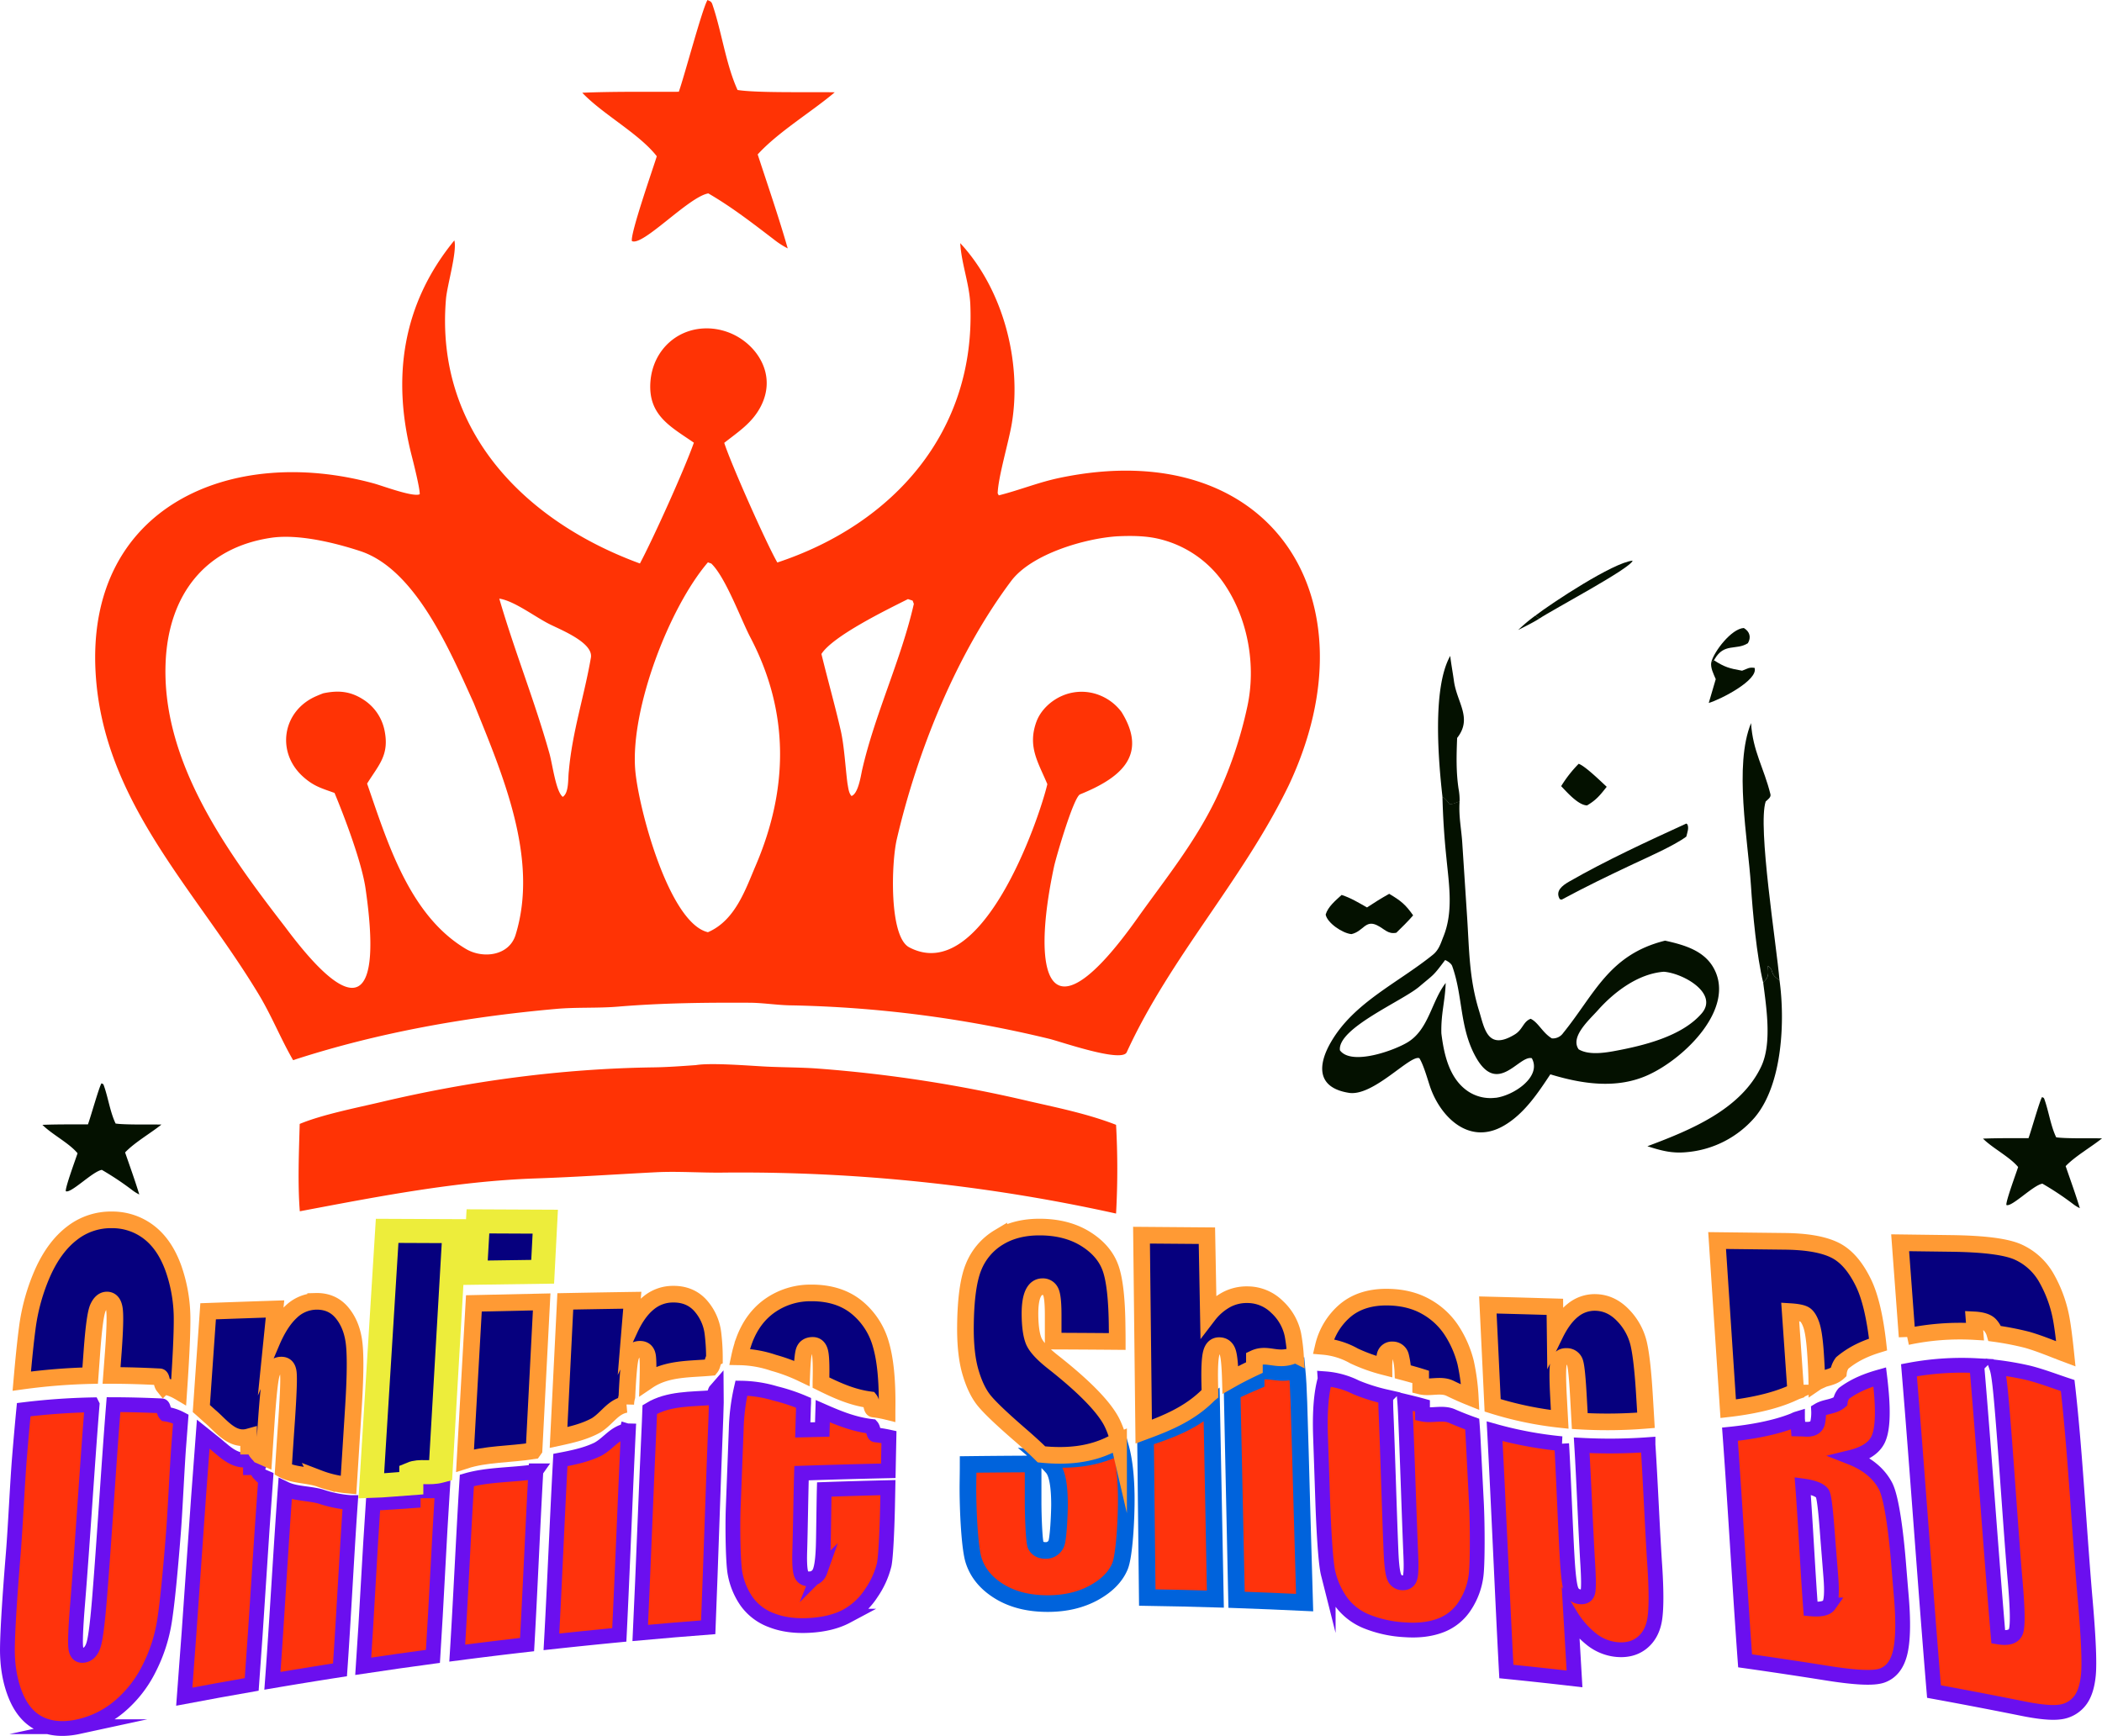 <svg id="Layer_1" data-name="Layer 1" xmlns="http://www.w3.org/2000/svg" viewBox="0 0 1137.05 939.15"><defs><style>.cls-1{fill:#ff3305;}.cls-2{fill:#041100;}.cls-3,.cls-6{fill:#ff330c;}.cls-3{stroke:#6b0fef;stroke-width:8px;}.cls-3,.cls-4,.cls-5,.cls-6{stroke-miterlimit:10;}.cls-4,.cls-5{fill:#06007e;}.cls-4{stroke:#ff9a34;}.cls-4,.cls-6{stroke-width:9px;}.cls-5{stroke:#eded3b;stroke-width:13px;}.cls-6{stroke:#0063dc;}</style></defs><title>Logo1</title><path class="cls-1" d="M826.78,283.2c-11.61,2.42-21.65,6.63-33,9.48-.19-.37-.39-.73-.59-1.1.28-9,6-27.77,7.69-38.07,5.43-33.4-4.82-72.38-27.94-97.28.65,11.22,5,22.06,5.45,33.26C781.24,258.12,736.86,308.19,674,329c-6-10.43-25.22-53.72-28.72-64.73,7.71-6.09,15.18-10.79,19.81-19.81,5.12-10,3.94-20.56-3-29.39a33.93,33.93,0,0,0-23.12-12.58c-17.89-1.72-32.28,11-33.62,28.69-1.38,18.23,11,24.35,23.5,33-5.13,14.58-22.11,52.08-29.18,65.36C537.91,306.93,488.67,258,494.76,186.38c.62-7.34,6.12-25.68,4.52-31.63-28.49,34.75-33.72,74.89-23.09,116.41,1,3.88,4.54,18,4.36,20.91-3.39,1.73-20.18-4.57-24.7-5.81-77.17-21.17-155.76,12.36-150.62,102.35,4,69.36,53,116.17,87.29,172.49,7.84,12.69,12.45,24.88,19.54,37.14,46-15,94.15-23.44,142.22-27.72,11-1,22.4-.32,33.4-1.23,24-2,47.88-2.25,71.94-2.11,7.17.11,14.48,1.3,21.63,1.41A643.87,643.87,0,0,1,821.1,586.7c6,1.44,39.22,13.1,41.89,7.27,23.66-51.61,62.9-93.27,87.67-144.46C998.42,348.08,940.55,259.45,826.78,283.2ZM532.41,530.46c-3.53,11.43-17.68,13-26.75,7.68-30.75-18.17-42.65-58-53.57-89.52,6.37-10.28,12.19-15.47,9.39-28.95a25.88,25.88,0,0,0-11.37-16.48c-7.14-4.64-13.73-5.11-21.76-3.42-1.28.49-2.55,1-3.8,1.55-18.4,8-21.83,30.44-7,43.65,5.71,5.1,9.9,6.18,16.92,8.7,5.85,14.06,14.77,37.86,16.77,51.67,8.76,60.26-4.15,73.69-43.58,20.71-31.53-40.8-67.38-90-64.5-144.23,1.87-35.24,21.16-61.06,57.46-66.25,14.54-2,33.88,2.71,47.67,7.23,30,9.83,48.59,53.84,61.45,82.18C525.12,443.22,545.22,488.92,532.41,530.46Zm40.74-150c-3.59,20.88-10.09,40.14-11.94,61.46-.52,4.08.15,11.73-3.29,13.88-3.73-2.93-5.48-17.34-7.18-23.42-8-28.55-18.83-55.24-27.15-83.84,8.18,1.24,19.25,9.86,27.23,13.84C557.09,365.53,574.53,372.4,573.15,380.49ZM662.32,492.9c-5.59,13.07-11.1,29.76-25.86,36.12-21.2-4.91-37.89-68.21-39.37-88.34-2.41-32.92,18.42-87.27,39.36-111.77l1.83.66c7.78,7.47,16.12,30.42,21.16,40C680.55,409.89,680.09,451.35,662.32,492.9Zm51.79-37.57c-1.56-1.69-1.74-4.53-2.2-6.95-1.1-8.57-1.73-20.28-3.62-28.51-3.16-13.76-7.08-27.56-10.44-41.38,6.25-9.79,35.38-23.94,46.81-29.69l2.53.83.65,1.76c-6.83,30.1-21.12,59.69-28,89.95C719.11,444.77,717.69,454.15,714.11,455.33ZM928.3,406.65a227.78,227.78,0,0,1-17.21,50.59c-11.65,24-27.73,43.68-42.41,64.34-48.73,68.61-57.56,30.78-45-28.06,1-4.73,10.56-37.65,14.09-39.08,21.06-8.54,37.22-20.63,22.44-44.52A27.22,27.22,0,0,0,849,401.09a26.35,26.35,0,0,0-20.86,0c-6.13,2.62-11.69,7.79-14,14.07-4.9,13.48,1,22,5.92,33.76C815.53,468,784.84,558,745.35,537.2c-11-5.77-9.69-45.8-6.73-58.49,11.18-47.94,32.26-100.21,61.92-139.77,11.05-14.63,40.09-23.05,57.5-24.12,6.83-.31,14-.31,20.73,1.05a59.22,59.22,0,0,1,37.87,26.05C928.77,360.55,932.91,385,928.3,406.65Z" transform="translate(-253.51 -24.68)"/><path class="cls-1" d="M608.79,109.21c-2,6.57-14.4,41.89-13.46,45.89,5.89,3,30.74-24,41.34-25.79,12.66,7.36,23.8,16,35.4,24.87a45.77,45.77,0,0,0,7.55,4.89c-4.78-16.7-10.83-34.25-16.25-50.84,11-12.12,29.41-23.18,41.68-33.61-12.81-.27-41.84.45-52.57-1.26-6.37-14-8.62-31.8-13.64-46.36-.56-1.61-1.27-1.66-2.6-2.32C633.48,29,623.85,65.46,620.7,74.33c-16.92.06-35.39-.19-52.22.53C579.47,86.47,599.2,96.92,608.79,109.21Z" transform="translate(-253.51 -24.68)"/><path class="cls-1" d="M810.78,620.6A738,738,0,0,0,696,602.8c-8.63-.66-19-.64-27.84-1.07-9-.44-29.88-2.2-38.22-.81-7.58.53-15.35,1.12-22.91,1.22-49.58.7-99.07,7.34-147.31,18.74-13,3.07-31.94,6.78-44.09,11.86-.41,15.11-1.13,32.26.06,47.26,42.43-8,84.72-16.32,128-17.79,21.71-.74,43.41-2.25,65.09-3.35,11.78-.56,24.29.38,36.17.21a939.94,939.94,0,0,1,212.28,22.16,433.69,433.69,0,0,0,0-48C842.33,627.43,826.37,624.14,810.78,620.6Z" transform="translate(-253.51 -24.68)"/><path class="cls-2" d="M1390.56,640.55c-6-.12-19.72.2-24.78-.57-3-6.24-4.06-14.22-6.43-20.74-.26-.72-.59-.74-1.22-1-1.3,1.94-5.84,18.25-7.33,22.22-8,0-16.68-.09-24.61.23,5.18,5.2,14.48,9.88,19,15.37-.93,3-6.79,18.75-6.34,20.54,2.78,1.35,14.49-10.74,19.48-11.54A158,158,0,0,1,1375,676.14a21.35,21.35,0,0,0,3.57,2.19c-2.26-7.47-5.11-15.32-7.67-22.75C1376.08,650.16,1384.78,645.22,1390.56,640.55Z" transform="translate(-253.51 -24.68)"/><path class="cls-2" d="M340.83,633.09c-6-.12-19.72.2-24.78-.56-3-6.24-4.06-14.23-6.43-20.74-.26-.73-.59-.75-1.22-1-1.3,1.94-5.84,18.24-7.32,22.21-8,0-16.69-.08-24.62.24,5.18,5.19,14.48,9.87,19,15.37-.93,2.94-6.79,18.74-6.34,20.53,2.78,1.36,14.49-10.74,19.48-11.54a159.65,159.65,0,0,1,16.68,11.13,22,22,0,0,0,3.57,2.19c-2.26-7.47-5.11-15.33-7.67-22.75C326.35,642.71,335.05,637.76,340.83,633.09Z" transform="translate(-253.51 -24.68)"/><path class="cls-2" d="M1180.59,548.59c-5.2-9.55-15.72-12.65-26.37-15-30.43,7.52-38.12,29-55.16,50a6.8,6.8,0,0,1-6.07,2.88c-5.06-3-7.34-8.68-11.5-10.61-4.11,1.57-4.18,5.81-8.62,8.5-14.84,9-16.38-3.45-19.29-12.87-5.34-17.29-5.28-32.51-6.42-50.14l-2.6-39.83c-.46-8.18-2.07-14.87-1.5-23.22-2.3.54-3.34,1.6-5.59,1.29a14.16,14.16,0,0,0-3.69-3.92q.42,16.67,2.16,33.28c1.39,14.38,3.88,29.18-1.79,42.82-1.38,3.58-2.4,6.93-5.63,9.52C1009.46,556.64,986,567,973.59,588.26c-7,11.94-8.45,24.79,9.58,27.66,13.27,2.11,33.26-20.87,38.14-18.72,2.21,3.48,4.33,11.07,5.72,15.23,5.33,15.91,20.84,32.37,40,21.24,11-6.37,18.42-17.67,25.12-27.76,17,5.18,36,8.2,53.18.23C1165.11,597,1192.31,570.16,1180.59,548.59Zm-118.11,70a21.77,21.77,0,0,1-15.28-3.78c-10-7.05-12.66-20.3-14-31.05-.27-10.71,2-17.21,2.34-27.28-7.73,10-9.09,24.89-20.34,31.94-7.24,4.53-30.64,13-36.87,4.49-1.44-11.88,33.59-26.56,42.91-34.43,8.25-7,7.31-5.5,14-14.41,1.48.65,3.32,1.88,3.82,3.27,5.81,16.14,3.94,32.67,12.32,48.4,12,22.61,23.7-.39,30.75,1.45C1087.64,607.22,1072.27,617.43,1062.48,618.63Zm44.93-26.29c-4.58-6.76,5.77-15.83,10.43-21.05,8.65-9.71,21.6-19.76,35.69-20.84,10.61.81,29.81,11.78,20.43,22.6-10.73,12.37-31.3,17.41-47.75,20.41C1120.37,594.47,1112.44,595.43,1107.41,592.34Z" transform="translate(-253.51 -24.68)"/><path class="cls-2" d="M1209.84,547.22c.15,4.22.84,5.8-2.56,9,1.72,13.56,4.84,33-1.08,45.48-10.93,23.12-37.86,34.24-61.55,43.11,7.45,2.37,13.31,4,21.28,3.2a54.84,54.84,0,0,0,36.67-18.66c15.35-18,16.5-53,13.51-74.39C1210.17,551.13,1213.73,550.12,1209.84,547.22Z" transform="translate(-253.51 -24.68)"/><path class="cls-2" d="M1209.84,547.22c3.89,2.9.33,3.91,6.27,7.78-1.58-18.94-11.93-83.27-7.47-96.7,1.13-1.07,3-2.29,2.57-3.91-3.57-14.39-9.57-23.37-10.49-38.5-9.36,22.88-1.65,63.18-.07,87.76.94,14.67,3.14,38.44,6.63,52.61C1210.68,553,1210,551.44,1209.84,547.22Z" transform="translate(-253.51 -24.68)"/><path class="cls-2" d="M1037.47,459.67c2.25.31,3.29-.75,5.59-1.29a32.78,32.78,0,0,0-.54-6.84c-1.41-9.25-1.16-18.31-.79-27.62,8.46-10.75-.14-19.09-1.74-30.87-.62-4.56-1.46-8.88-2-13.5-9.73,17.24-6.43,56.4-4.2,76.2A14.16,14.16,0,0,1,1037.47,459.67Z" transform="translate(-253.51 -24.68)"/><path class="cls-2" d="M984.56,530.05c6.42-1.47,7.47-7.8,13.7-4.86,4.22,2,5.93,5.06,10.57,4.12,3.14-3.09,6.26-6.08,9.1-9.41-4.15-5.88-6.56-7.85-12.95-11.65-4.47,2.5-7.79,4.59-12,7.37-4.65-2.62-8.58-5.07-13.73-6.77-3.36,3.09-7.38,6.37-8.64,10.62C971.44,524,979.76,529.64,984.56,530.05Z" transform="translate(-253.51 -24.68)"/><path class="cls-2" d="M1097.27,511.15l1,.25c13-7,25.4-13,38.78-19.29,8-3.76,22-9.88,28.65-14.82.54-2.25,1.52-4.68.58-6.62l-.57-.44c-21.38,9.8-43.13,19.8-63.43,31.43C1098.6,503.78,1094.63,506.77,1097.27,511.15Z" transform="translate(-253.51 -24.68)"/><path class="cls-2" d="M1112,460.42c5-2.89,7.16-5.68,10.64-10.07-2.93-2.71-11.74-11.33-15.17-12.44A67.66,67.66,0,0,0,1098,450C1101.06,453.17,1107.21,460.3,1112,460.42Z" transform="translate(-253.51 -24.68)"/><path class="cls-2" d="M1202.63,386c-3.18-.36-3.36.27-6.76,1.54-7-1.26-9.38-1.92-15.19-5.62l-1.47,1c-.57,3,1.23,6.37,2.41,9.19L1177.84,405C1184.29,403.09,1204.77,392.61,1202.63,386Z" transform="translate(-253.51 -24.68)"/><path class="cls-2" d="M1136.65,328c-10.53,1-43.73,22.94-52.53,29.69l2,1.7C1093.18,354.61,1135.81,332.07,1136.65,328Z" transform="translate(-253.51 -24.68)"/><path class="cls-2" d="M1181,381.33c5.19-9,11.63-4.63,18-8.66,1.87-3.1,1.07-6.3-2.19-8.23-6.7.35-16.13,12.7-17.61,18.51l1.47-1Z" transform="translate(-253.51 -24.68)"/><path class="cls-2" d="M1084.12,357.68a86.64,86.64,0,0,0-9.38,7.85c3.4-1.77,8.3-4.15,11.39-6.15Z" transform="translate(-253.51 -24.68)"/><path class="cls-3" d="M341,785.27c-8.68-.39-17.36-.64-26.08-.66-2.49,30.87-5,72.88-7.49,103.75q-1.62,20.07-3.13,25.59c-1,3.69-2.79,5.76-5.35,6.23s-4-.81-4.42-3.8-.1-11.17,1-24.52c2.61-32,5.21-75.15,7.81-107.15a363.46,363.46,0,0,0-37,2.63q-1.08,11.13-2.28,25.69c-1.12,13.59-2.24,38.34-3.36,51.93q-3,36.81-3.18,51.33c-.09,9.67,1.4,18.3,4.48,25.79s7.55,12.58,13.41,15.29,12.7,3.16,20.5,1.47A51.28,51.28,0,0,0,318,948a64.12,64.12,0,0,0,16.12-20.54,85.89,85.89,0,0,0,8.46-26.33q2.13-13.93,4.73-47c1-12.52,2-36.18,3-48.69q.54-7,1-13.07a25.6,25.6,0,0,0-8.26-2.68C342,788.61,342,785.27,341,785.27Z" transform="translate(-253.51 -24.68)"/><path class="cls-4" d="M347.37,711q-4.62-12.93-13.2-19.58a32.36,32.36,0,0,0-20-6.78,34.09,34.09,0,0,0-21.53,7.09q-9.56,7.24-15.87,21.13a108.49,108.49,0,0,0-8.56,30.74q-1.33,10-2.92,28.3a326.31,326.31,0,0,1,37-3q.46-6.33.92-12.68,1.44-19.9,3.28-24t4.73-4.2c2.28-.07,3.67,1.53,4.17,4.82s.31,10.85-.54,22.72l-1,13.26c8.72,0,17.4.3,26.08.74,1,0,1,3.75,2,5a24,24,0,0,1,8.26,3Q352,751.09,352,739A82.68,82.68,0,0,0,347.37,711Z" transform="translate(-253.51 -24.68)"/><path class="cls-3" d="M393,818.71h-4v-4.46c-9,2.23-15-5.57-21-10-1.44-1.15-3-2.39-4.57-3.65-3.41,43.62-6.82,98.4-10.23,142q18.23-3.45,36.47-6.63c2.53-33.57,5.07-78.29,7.6-111.86-.72-.32-1.46-.63-2.27-.93C394,822.06,392,820.94,393,818.71Z" transform="translate(-253.51 -24.68)"/><path class="cls-3" d="M407.78,830.18c-2.3,30.9-4.6,73-6.91,103.85q18.25-3.1,36.55-5.94c1.87-26.45,3.75-64.05,5.63-90.5A65,65,0,0,1,427,834.32C420.54,832.52,413.44,832.89,407.78,830.18Z" transform="translate(-253.51 -24.68)"/><path class="cls-4" d="M445.17,752.32q-1-10.37-6.39-17.08c-3.58-4.49-8.42-6.68-14.52-6.51A20,20,0,0,0,411,734.38q-5.94,5.48-10.54,16.3.9-8.91,1.81-17.83-18.09.6-36.18,1.25-1.85,26.31-3.67,52.61c1.6,1.41,3.13,2.81,4.57,4.1,6,5,12,13.76,21,11.26v5h4c-1,2.5,1,3.75,2,5,.81.34,1.55.68,2.27,1q.59-8.8,1.18-17.61,1.47-21.85,2.78-26.94c.88-3.39,2.58-5.15,5.12-5.3s3.79,1.22,4.13,4.07.07,10.87-.8,24q-1,14.28-1.9,28.56c5.66,3,12.76,2.62,19.22,4.64a58.84,58.84,0,0,0,16.05,3.68q1.31-20.61,2.6-41.22Q446.2,762.68,445.17,752.32Z" transform="translate(-253.51 -24.68)"/><path class="cls-3" d="M477,832.09v4.46c-7.24.47-14.47,1.15-21.63,1.34-1.79,25.71-3.58,62.57-5.37,88.28q18.84-2.83,37.7-5.38c1.71-26.35,3.43-63.84,5.14-90.19C486.55,832.06,481.77,830.32,477,832.09Z" transform="translate(-253.51 -24.68)"/><path class="cls-5" d="M462.93,690.59q-4.29,69-8.56,138c7.16-.22,14.39-1,21.63-1.5v-5c4.77-2,9.55,0,15.84-1.67q3.75-64.83,7.51-129.67Z" transform="translate(-253.51 -24.68)"/><path class="cls-4" d="M509.85,729.83q-2.4,42.49-4.79,85c11.28-3.63,24.11-3.23,36.94-5.24.13-.17.27-.36.4-.56q2.05-40,4.12-80Q528.17,729.4,509.85,729.83Z" transform="translate(-253.51 -24.68)"/><path class="cls-5" d="M548.47,685.63l-36.42-.17-1.59,27.78q18.3-.29,36.6-.52Z" transform="translate(-253.51 -24.68)"/><path class="cls-3" d="M506.06,825.61c-1.74,27.43-3.47,66-5.21,93.44q18.87-2.46,37.77-4.62c1.59-27.62,3.19-66.38,4.78-94a5.47,5.47,0,0,1-.4.5C530.17,822.73,517.34,822.38,506.06,825.61Z" transform="translate(-253.51 -24.68)"/><path class="cls-3" d="M605,787.26q-.09,3-.27,6.73c-1.63,34.33-3.26,79.81-4.89,114.15q18.38-1.68,36.77-3.08c1.38-34.12,2.77-79.39,4.15-113.51q.35-8.73.26-15.16c-1,1.12-1,3.31-2,4.42C627.39,781.73,615.09,781.13,605,787.26Z" transform="translate(-253.51 -24.68)"/><path class="cls-3" d="M577,808.68c-6.17,3.05-13.27,4.54-20.35,5.89-1.62,29.08-3.24,69.3-4.86,98.38q18.36-2,36.72-3.77c1.67-33.71,3.34-78.57,5-112.28,0-.69.07-1.35.1-2a14.18,14.18,0,0,0-.62,3.76C586,799.76,583,805.33,577,808.68Z" transform="translate(-253.51 -24.68)"/><path class="cls-4" d="M632.19,730.75c-3.73-4-8.64-6-14.75-5.9a20.6,20.6,0,0,0-13.11,4.76q-5.8,4.7-10.09,14,.64-7.75,1.3-15.48-18.12.27-36.24.62-1.83,36.83-3.65,73.64c7.08-1.52,14.18-3.18,20.35-6.61,6-3.76,9-10,16-11.27a17.72,17.72,0,0,1,.62-4.21q.81-17,1.9-21.13,1.17-4.4,5-4.51c2.42-.07,3.85,1.15,4.27,3.65q.48,2.83.18,13.42c10.14-6.87,22.44-6.2,34-7.24,1-1.23,1-3.69,2-5a110.14,110.14,0,0,0-.83-13.65A27.51,27.51,0,0,0,632.19,730.75Z" transform="translate(-253.51 -24.68)"/><path class="cls-3" d="M725,796.42c-9.67-1.14-18-4.58-26.43-8.28q-.15,5-.28,9.9l-10.53.25q.15-5.24.32-10.47c0-1.49.1-2.88.16-4.16A99.42,99.42,0,0,0,673,778.58a67.27,67.27,0,0,0-18.45-2.88,111.8,111.8,0,0,0-2.79,22.19l-1.62,42.38c-.41,10.81-.1,30.16,1,35.73a38.47,38.47,0,0,0,6.27,15.1,28.74,28.74,0,0,0,13.48,10.17c5.86,2.3,12.68,3.21,20.47,2.78q12-.67,20.11-5a37.17,37.17,0,0,0,13.43-12.58,46.59,46.59,0,0,0,6.9-15.25c1-4.71,1.63-22.57,1.81-31.29l.21-10.42q-17.22.4-34.44,1c-.17,6.26-.35,23.68-.52,29.95q-.3,10.64-1.81,14.41a6,6,0,0,1-5.68,4c-2.23.1-3.72-.76-4.44-2.59s-1-6-.8-12.46c.32-10.33.63-31.8.95-42.13q23.46-.78,46.93-1.29.18-9.12.37-18.24a71.07,71.07,0,0,0-7.34-1.2C726,800.87,726,797.53,725,796.42Z" transform="translate(-253.51 -24.68)"/><path class="cls-4" d="M730.05,752.15a39.53,39.53,0,0,0-13.3-20.36c-6.4-5.12-14.58-7.68-24.56-7.62a38.19,38.19,0,0,0-21.89,6.67q-9.64,6.63-14.22,19a68.3,68.3,0,0,0-2.53,8.92A60.24,60.24,0,0,1,672,762a92.82,92.82,0,0,1,15.24,5.7q.39-9.47,1.18-12c.65-2.06,2.21-3.12,4.69-3.16q3,0,3.9,3.56t.57,16v.59c8.39,4.15,16.76,8,26.43,9.29,1,1.25,1,5,2,5a60,60,0,0,1,7.34,1.34v-.54Q733.76,764.82,730.05,752.15Z" transform="translate(-253.51 -24.68)"/><path class="cls-6" d="M817.89,813.76A44.33,44.33,0,0,1,823.1,819q3.51,4.61,3.54,19.6c0,4.54-.61,19.11-1.85,21.42a6.06,6.06,0,0,1-5.66,3.48q-3.81,0-5.3-2.71c-1-1.81-1.48-17-1.47-23.41q0-10.33,0-20.67-17.58.06-35.15.27c0,3.72-.07,7.45-.11,11.17C777,841,778,862,780.19,868.87s6.87,12.54,14.1,16.92,16,6.51,26.29,6.45q14.05-.06,24.61-5.82c7-3.84,11.73-8.59,14.13-14.3s3.54-25.74,3.42-37.83q-.16-16.47-3.14-27c-1.21.44-2.41.89-3.6,1.36C844.19,814.06,831.23,815,817.89,813.76Z" transform="translate(-253.51 -24.68)"/><path class="cls-4" d="M823.13,761.56q-8.71-6.85-10.56-11.68t-1.91-14.38q0-7.43,1.74-11.07t5.07-3.63a4.59,4.59,0,0,1,4.41,2.73q1.32,2.7,1.33,12.59,0,7.07,0,14.12,17.32.06,34.67.21,0-3.75-.07-7.52-.18-22.7-3.56-32.19t-13.52-15.8q-10.14-6.3-24.48-6.4-13.12-.1-22.43,5.56a32.94,32.94,0,0,0-13.58,15.81q-4.26,10.15-4.48,32.16-.15,15.27,2.75,25.06c1.92,6.54,4.4,11.64,7.4,15.32s9.16,9.58,18.52,17.71q7.84,6.76,12.45,11.36c13.34,1.34,26.3.35,38.11-5.69,1.19-.53,2.39-1,3.6-1.52a47.07,47.07,0,0,0-3.76-10.38C850.43,785.51,839.8,774.69,823.13,761.56Z" transform="translate(-253.51 -24.68)"/><path class="cls-6" d="M873.17,802.78c.31,25,.63,61.18.94,86.19q18.42.28,36.83.84c-.66-31.4-1.32-73.95-2-105.35q-.51.4-1,.81C897.85,794.32,885.42,798.77,873.17,802.78Z" transform="translate(-253.51 -24.68)"/><path class="cls-6" d="M933,767.43v4.46c-3.81,1.59-8.54,3.7-13,5.94,0,.89.06,1.81.08,2.77.78,32.81,1.55,76.77,2.33,109.58q18.41.65,36.81,1.53c-1-32.38-2.06-75.91-3.09-108.29q-.33-10.73-1-17.84C945.91,769.65,940.28,764.39,933,767.43Z" transform="translate(-253.51 -24.68)"/><path class="cls-4" d="M944.37,731.79a22.76,22.76,0,0,0-16.08-6.66,23.31,23.31,0,0,0-11.36,2.69,31.31,31.31,0,0,0-9.76,8.39q-.4-21.5-.8-43L871,692.93l1.18,106.28c12.25-4.5,24.68-9.5,34.83-19.66q.45-.45,1-.9c0-2-.07-4.07-.11-6.1q-.23-11.92.86-15.92c.71-2.66,2.17-4,4.35-3.94q3.56.06,4.65,4,1,3.47,1.31,14.54c4.44-2.53,9.17-4.89,13-6.68v-5c7.28-3.42,12.91,2.49,22.16-2.08a96.85,96.85,0,0,0-1.34-10.69A28.33,28.33,0,0,0,944.37,731.79Z" transform="translate(-253.51 -24.68)"/><path class="cls-4" d="M1039.18,745.12a39.43,39.43,0,0,0-13.85-13.28q-8.82-5.15-20.79-5.38c-9.52-.2-17.24,2.19-23.19,7.1a36.46,36.46,0,0,0-12,19.55A40.76,40.76,0,0,1,986,758.28a91.9,91.9,0,0,0,16.13,5.78,27.37,27.37,0,0,1,.6-6,3.84,3.84,0,0,1,4.14-3.07,4.4,4.4,0,0,1,4.29,3.34,41.41,41.41,0,0,1,1.21,8.53c3.27.87,6.52,1.76,9.63,2.73v5c5,1.25,11-1.25,16,1.25,3.58,1.76,7.19,3.35,10.84,4.82a118,118,0,0,0-2.5-18.8A57.89,57.89,0,0,0,1039.18,745.12Z" transform="translate(-253.51 -24.68)"/><path class="cls-3" d="M1023,789.73v-4.46c-3.11-.87-6.36-1.66-9.63-2.44.15,1.82.27,3.93.38,6.33,1,22.05,2,55.25,2.93,77.3q.41,9.3-.51,12T1012,881a4.74,4.74,0,0,1-4.38-3.33c-.82-2.09-1.36-6.5-1.65-13.25-.9-21.5-1.8-54.15-2.71-75.65-.14-3.4-.18-6.2-.12-8.42A99.61,99.61,0,0,1,987,775.23a44.49,44.49,0,0,0-16.69-4.6.88.88,0,0,1,0,.15q-3.15,11-2.49,30.7.63,18.1,1.24,36.2c.42,12,1.39,32.17,2.92,38.24a44.09,44.09,0,0,0,7.22,15.69,32.17,32.17,0,0,0,13.5,10.28,64.42,64.42,0,0,0,20.8,4.53q10.93.78,19.17-2.31a26.72,26.72,0,0,0,13.2-10.6,38.48,38.48,0,0,0,6.11-16.55c.78-6,.82-26.74.15-39.83l-1.83-35.65c-.12-2.25-.26-4.35-.41-6.35-3.65-1.31-7.26-2.73-10.84-4.29C1034,788.61,1028,790.84,1023,789.73Z" transform="translate(-253.51 -24.68)"/><path class="cls-4" d="M1139.94,751.63a32.81,32.81,0,0,0-8.44-15.35c-4.29-4.48-9.18-6.78-14.7-6.95a18.55,18.55,0,0,0-12.27,4.07q-5.47,4.26-9.77,13.06-.09-7.38-.17-14.77-18.12-.54-36.24-1,1.31,27.17,2.59,54.31a188.8,188.8,0,0,0,36.28,7.59q-.33-6.12-.65-12.22-.78-14.49,0-18.23c.55-2.49,2-3.69,4.36-3.58a4.57,4.57,0,0,1,4.61,3.49q1,3.35,1.84,18.94l.69,12.52a258.12,258.12,0,0,0,35.81-.42q-.36-6.18-.74-12.34Q1141.95,760.25,1139.94,751.63Z" transform="translate(-253.51 -24.68)"/><path class="cls-3" d="M1109.11,806.6c1.09,17.71,2.19,46.57,3.28,64.28q.73,12,.07,15t-4.19,2.68a5.42,5.42,0,0,1-4.9-3.81q-1.29-3.46-2.1-17c-1-17-2-45.07-3-62a208,208,0,0,1-36.28-6.75c2.13,39.6,4.25,90.36,6.37,130q18.45,1.85,36.87,4-1-17.09-2-34.17a48.87,48.87,0,0,0,11.33,12.83,26,26,0,0,0,12.87,5.38c5.69.66,10.43-.49,14.22-3.49s6.14-7.38,7-13.11.88-15.57-.06-29.5c-1.2-17.85-2.41-46.84-3.61-64.68A289.43,289.43,0,0,1,1109.11,806.6Z" transform="translate(-253.51 -24.68)"/><path class="cls-3" d="M1249,783c-3.6,3-8,2.42-11.75,4.69a26.07,26.07,0,0,1-.56,6.95c-.81,2.44-3,3.52-6.71,3.27-.89-.07-2.12-.11-3.71-.14-.15-1.84-.29-3.68-.43-5.51a9.93,9.93,0,0,0-1.84.77c-10.3,4.18-23.23,6.4-34.69,7.58,2.73,37.15,5.46,85.45,8.19,122.61q22.05,3.12,44.06,6.62c15.3,2.44,25.31,3,30,1.36s8-5.54,9.65-11.85,2-16.44.84-30.35q-.8-9.52-1.57-19.06c-1.1-13.39-3.47-34.66-7.08-41.42s-9.85-11.9-18.71-15.38q11.33-2.76,14.69-9.52t1.89-24.77c-.27-3.25-.58-6.32-.94-9.25-6.5,1.84-13.18,4.33-19.38,8.94A8.83,8.83,0,0,0,1249,783Zm-6.11,110c-1.31,1.86-4.61,2.55-9.93,2.08-1.43-18.45-2.87-48-4.3-66.49q8.4,1.14,10.58,4c1.45,1.93,2.51,18.32,3.18,26.88q.75,9.3,1.48,18.62Q1244.84,890.23,1242.89,893Z" transform="translate(-253.51 -24.68)"/><path class="cls-4" d="M1245.84,700.92c-6.2-3-15.1-4.52-26.71-4.66l-36.77-.43q3,45.49,6,91c11.46-1.32,24.39-3.82,34.69-8.5a9.67,9.67,0,0,1,1.84-.87q-1.5-21.58-3-43.18,5.73.36,7.79,1.56t3.58,5.46q1.53,4.28,2.28,14.8.7,10.18.75,16.24c3.75-2.56,8.15-1.9,11.75-5.27a10.55,10.55,0,0,1,2-5c6.2-5.17,12.88-8,19.38-10q-2.45-22-7.76-33.09Q1255.13,705.37,1245.84,700.92Z" transform="translate(-253.51 -24.68)"/><path class="cls-3" d="M1333.57,764.42a17.2,17.2,0,0,1,.57,2q1,4.18,2.25,18.93c2.42,28.1,4.84,67.35,7.26,95.45q1.86,21.72.41,26.29c-1,3.06-4.18,4.11-9.61,3.2-3.86-45.2-7.73-101.56-11.6-146.76a152.73,152.73,0,0,0-36.71,2.47c4.52,54.23,9,119.61,13.54,173.84q23.94,4.37,47.81,9.17c9,1.82,15.75,2.49,20.11,1.92a16.13,16.13,0,0,0,10.61-5.61q4.08-4.77,5-14.59t-1.7-40.06c-2.3-26.2-4.59-63.56-6.88-89.76q-1.39-15.93-2.64-26.63c-7-2.31-13.67-4.91-21-6.8C1345.09,766.11,1339.3,765.12,1333.57,764.42Z" transform="translate(-253.51 -24.68)"/><path class="cls-4" d="M1360.81,716.63a33.4,33.4,0,0,0-15.42-14.48c-6.5-3-18.64-4.52-36.44-4.76l-27.58-.36q1.89,25.41,3.77,50.82a137,137,0,0,1,36.71-2.77l-.48-6.33c4.05.2,6.86,1.07,8.43,2.59a11.38,11.38,0,0,1,2.77,4.8,161,161,0,0,1,17.43,3.38c7.34,2.12,14,5,21,7.63q-1.24-12-2.33-18.18A70.1,70.1,0,0,0,1360.81,716.63Z" transform="translate(-253.51 -24.68)"/></svg>